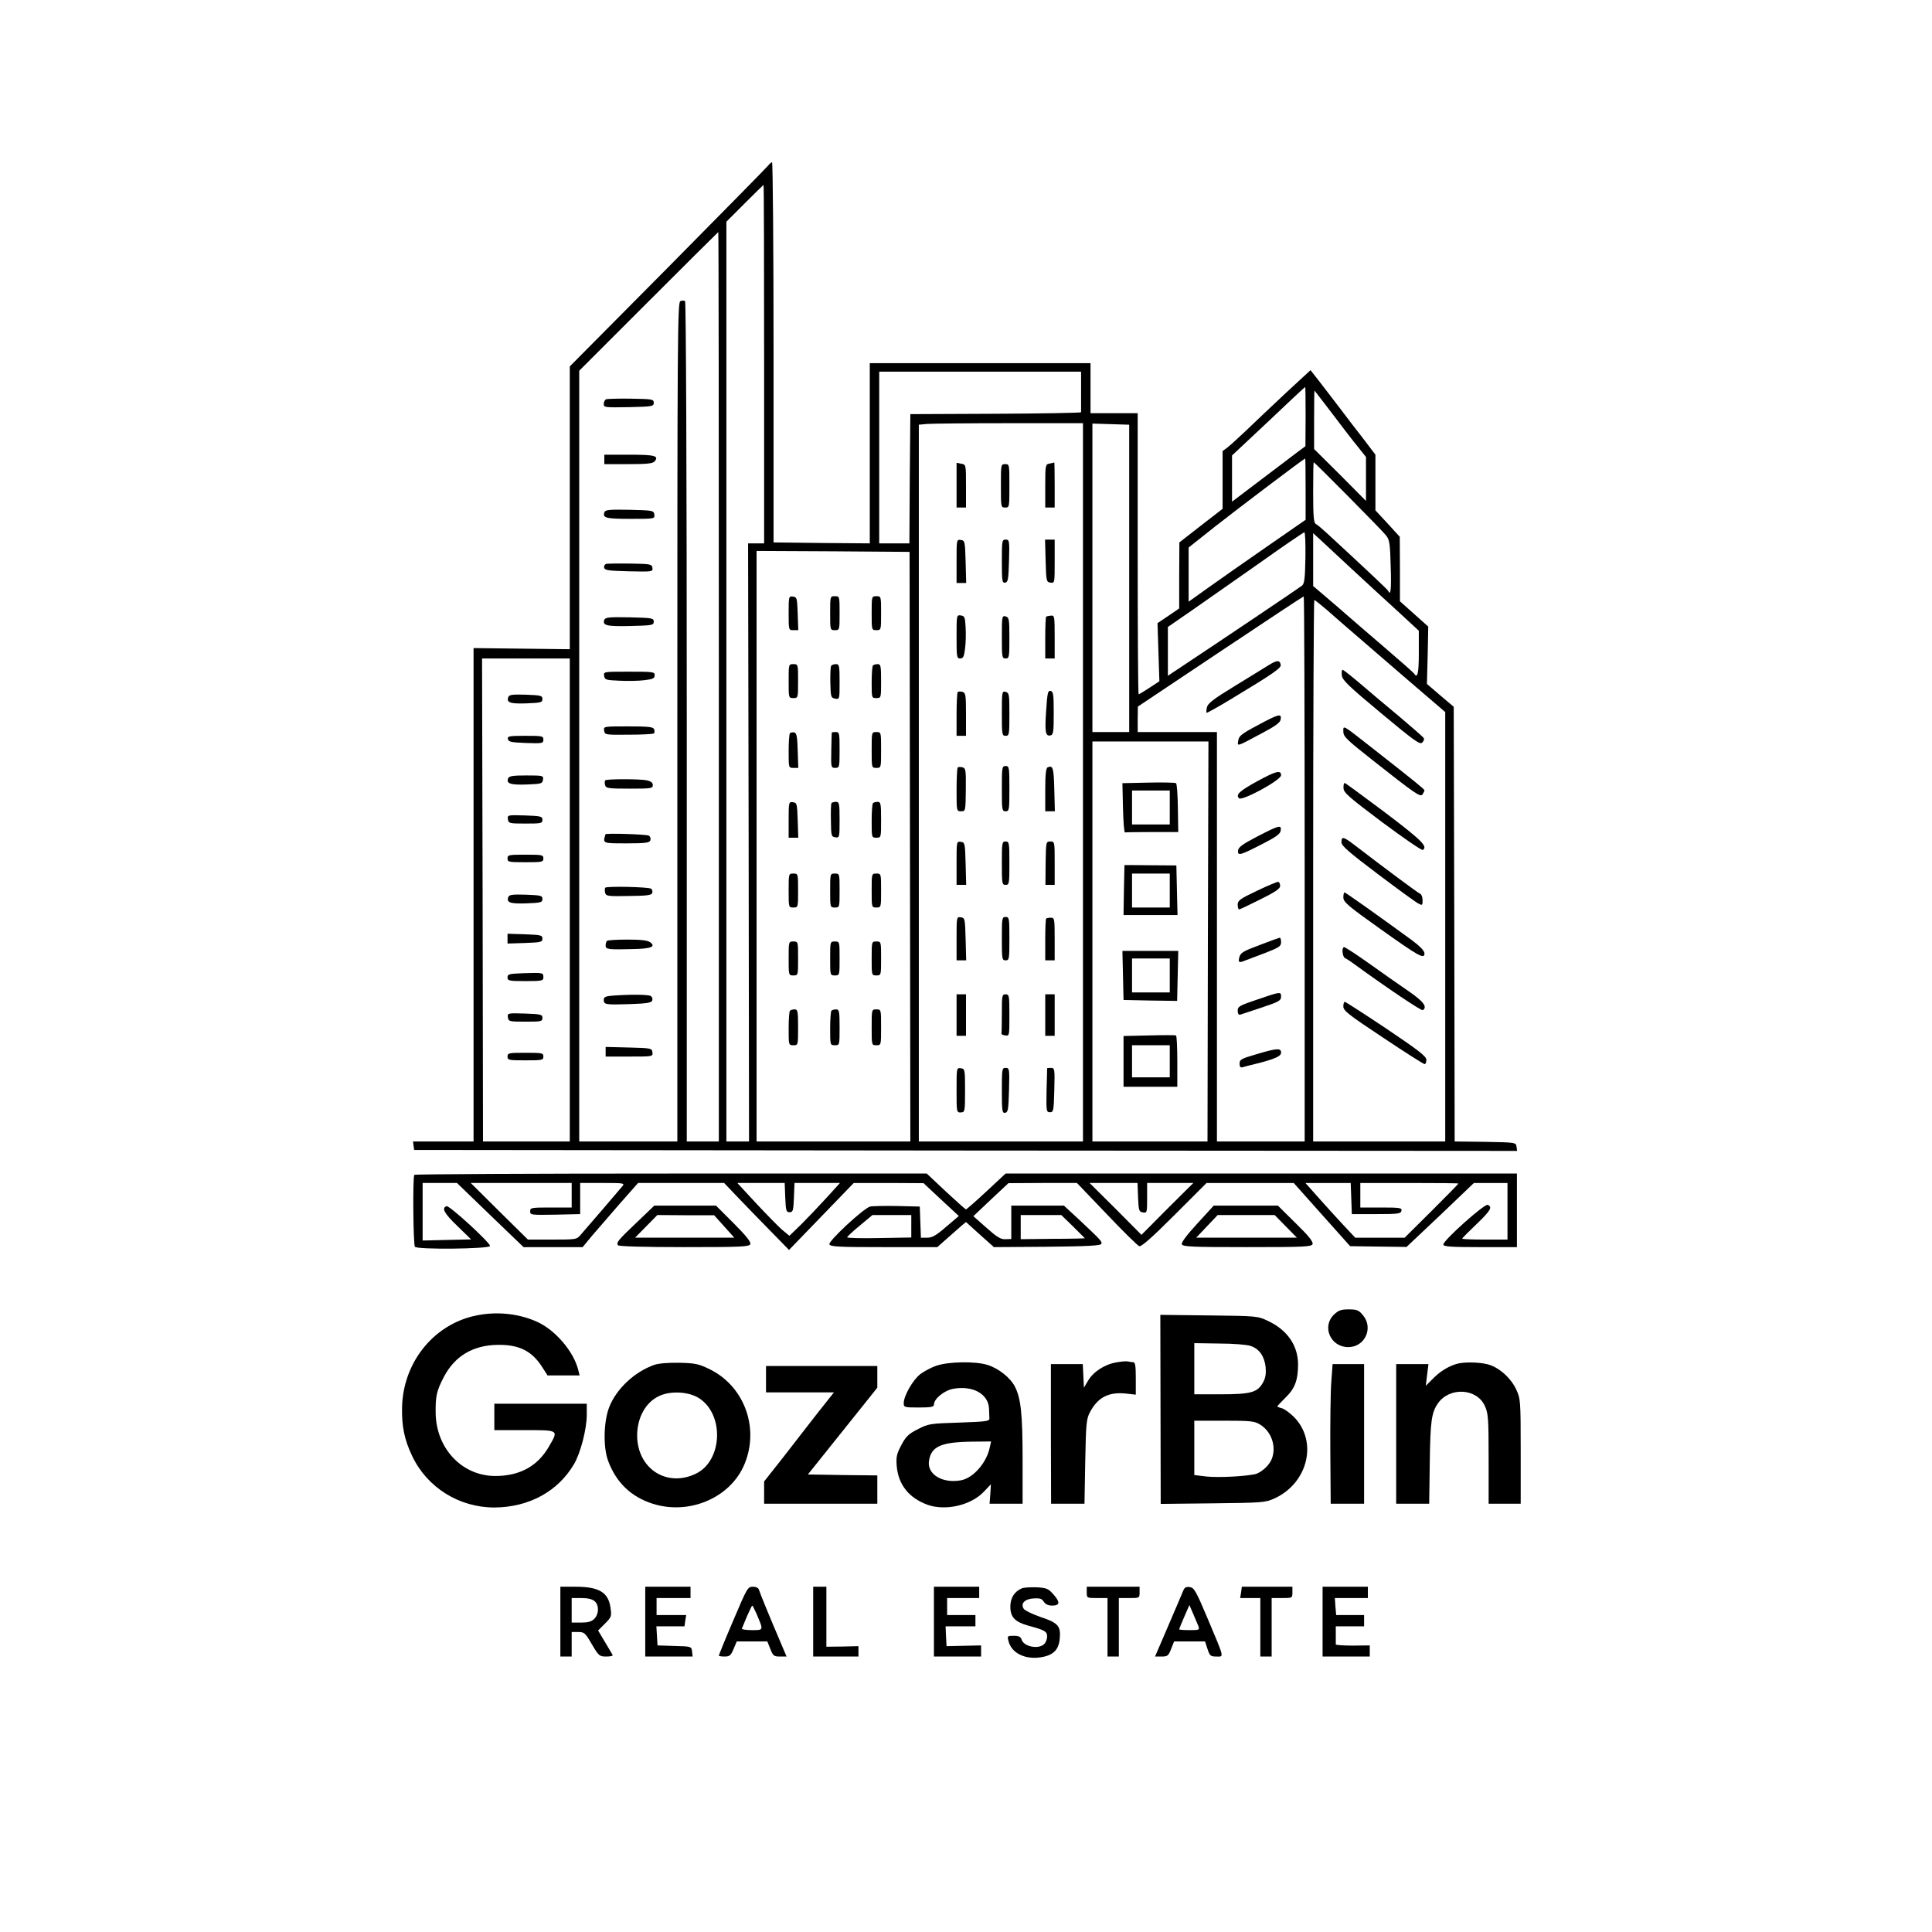 <?xml version="1.0" standalone="no"?>
<!DOCTYPE svg PUBLIC "-//W3C//DTD SVG 20010904//EN"
 "http://www.w3.org/TR/2001/REC-SVG-20010904/DTD/svg10.dtd">
<svg version="1.0" xmlns="http://www.w3.org/2000/svg"
 width="1024pt" height="1024pt" viewBox="0 0 1024 1024"
 preserveAspectRatio="xMidYMid meet">

<g transform="translate(0,1024) scale(0.1,-0.1)"
fill="#000000" stroke="none">
<path d="M4070 9361 c-8 -10 -248 -254 -532 -541 l-518 -522 0 -749 0 -750
-255 3 -255 3 0 -1307 0 -1308 -161 0 -160 0 3 -23 3 -22 2923 -3 2923 -2 -3
22 c-3 23 -6 23 -165 26 l-163 2 -2 1152 -3 1152 -71 60 -71 61 4 152 3 152
-75 67 -75 67 0 171 -1 171 -64 70 -65 70 0 148 0 147 -63 83 c-35 45 -93 120
-128 167 -36 47 -85 111 -109 142 l-44 56 -131 -121 c-71 -67 -164 -154 -205
-194 -41 -39 -87 -81 -102 -93 l-28 -21 0 -153 0 -153 -115 -89 -114 -89 -1
-175 0 -175 -57 -39 -58 -39 5 -154 5 -154 -52 -34 c-29 -19 -55 -35 -58 -35
-3 0 -5 335 -5 745 l0 745 -125 0 -125 0 0 133 0 132 -585 0 -585 0 0 -478 0
-477 -255 2 -255 3 0 1008 c0 554 -4 1007 -8 1007 -4 0 -14 -9 -22 -19z m-20
-1051 l0 -950 -42 0 -43 0 3 -1585 2 -1585 -60 0 -60 0 0 2437 0 2438 97 97
c54 54 99 98 100 98 2 0 3 -427 3 -950z m-240 -1710 l0 -2410 -85 0 -85 0 0
2224 c0 1325 -4 2227 -9 2230 -5 4 -16 3 -25 0 -15 -6 -16 -206 -16 -2230 l0
-2224 -260 0 -260 0 0 2042 0 2043 367 367 c203 203 369 368 370 368 2 0 3
-1084 3 -2410z m1920 1565 c0 -58 0 -107 0 -110 0 -3 -204 -7 -453 -8 l-452
-2 -3 -342 -2 -343 -80 0 -80 0 0 455 0 455 535 0 535 0 0 -105z m1190 -132
l-1 -158 -42 -31 c-23 -18 -111 -84 -194 -147 l-153 -116 0 122 0 123 193 181
c105 100 193 182 195 182 1 1 2 -70 2 -156z m141 15 c51 -68 112 -147 136
-176 l43 -54 0 -116 0 -117 -137 138 -138 137 0 155 c0 85 1 155 2 155 0 0 43
-55 94 -122z m-1321 -1955 l0 -1903 -435 0 -435 0 0 1899 0 1900 43 4 c23 2
219 4 435 4 l392 0 0 -1904z m245 1081 l0 -814 -97 0 -98 0 0 818 0 817 97 -3
98 -3 0 -815z m935 473 l0 -162 -202 -140 c-112 -77 -251 -175 -310 -217
l-108 -77 0 144 0 143 136 108 c123 97 475 363 482 364 1 0 2 -73 2 -163z
m227 -39 c100 -101 191 -194 201 -208 17 -22 20 -45 23 -163 4 -119 0 -158
-13 -129 -2 6 -117 114 -326 307 -24 22 -50 44 -58 48 -11 6 -14 40 -14 167 0
88 1 160 3 160 2 0 85 -82 184 -182z m-228 -323 c-2 -109 -5 -138 -18 -149
-12 -10 -456 -309 -683 -459 l-28 -19 0 129 0 130 136 94 c74 52 235 164 357
250 122 87 226 157 230 158 5 1 7 -60 6 -134z m246 -61 c77 -71 188 -174 248
-228 l107 -99 0 -119 c0 -107 -7 -137 -25 -108 -3 5 -70 64 -148 131 -78 67
-197 169 -264 228 l-123 105 0 140 0 140 33 -30 c17 -16 95 -88 172 -160z
m-2342 -1472 l2 -1562 -407 0 -408 0 0 1565 0 1565 405 -2 406 -3 2 -1563z
m2092 -117 l0 -1445 -232 0 -233 0 0 1085 0 1085 -210 0 -210 0 0 68 1 67 437
292 c240 160 439 292 442 292 3 1 5 -649 5 -1444z m117 1373 c33 -29 99 -87
147 -128 47 -41 175 -151 284 -245 l197 -169 0 -1138 0 -1138 -350 0 -350 0 0
1435 c0 789 3 1435 6 1435 3 0 33 -24 66 -52z m-4012 -1538 l0 -1280 -230 0
-230 0 -2 1280 -3 1280 233 0 232 0 0 -1280z m3382 -220 l-2 -1060 -305 0
-305 0 0 1060 0 1060 308 0 307 0 -3 -1060z"/>
<path d="M3213 8124 c-7 -3 -13 -14 -13 -25 0 -19 7 -19 133 -17 124 3 132 4
132 23 0 19 -7 20 -120 22 -66 1 -126 -1 -132 -3z"/>
<path d="M3203 7805 l0 -25 127 0 c99 0 130 3 140 15 24 29 0 35 -134 35
l-133 0 0 -25z"/>
<path d="M3204 7526 c-12 -31 7 -36 137 -36 129 0 130 0 127 23 -3 21 -7 22
-131 25 -105 2 -128 0 -133 -12z"/>
<path d="M3216 7252 c-10 -2 -16 -11 -14 -20 3 -15 21 -17 131 -20 125 -3 128
-2 125 18 -3 20 -10 21 -114 23 -61 1 -119 0 -128 -1z"/>
<path d="M3203 6955 c-11 -30 12 -36 138 -33 116 3 124 4 124 23 0 19 -8 20
-128 23 -109 2 -128 0 -134 -13z"/>
<path d="M3202 6658 c3 -21 9 -23 83 -26 44 -2 103 -1 132 3 43 5 53 10 53 26
0 18 -8 19 -136 19 -135 0 -135 0 -132 -22z"/>
<path d="M3202 6368 c3 -23 6 -23 130 -22 70 0 130 3 134 7 4 3 4 13 1 22 -5
12 -29 15 -137 15 -131 0 -131 0 -128 -22z"/>
<path d="M3208 6104 c-3 -3 -4 -14 -1 -25 5 -17 15 -19 129 -19 115 0 124 1
124 19 0 13 -10 20 -31 25 -39 8 -214 8 -221 0z"/>
<path d="M3209 5818 c-14 -49 -17 -48 111 -48 101 0 122 3 127 16 3 9 0 20 -8
25 -12 7 -228 14 -230 7z"/>
<path d="M3208 5535 c-3 -3 -3 -15 -1 -26 5 -19 14 -20 125 -18 96 1 121 4
125 16 3 8 0 19 -7 23 -15 9 -233 14 -242 5z"/>
<path d="M3217 5253 c-4 -3 -7 -15 -7 -25 0 -20 13 -22 155 -18 87 2 112 13
81 36 -14 10 -49 14 -121 14 -56 0 -105 -3 -108 -7z"/>
<path d="M3248 4963 c-39 -3 -48 -8 -48 -22 0 -26 9 -27 138 -23 89 3 115 7
119 19 3 8 0 19 -8 24 -14 8 -105 9 -201 2z"/>
<path d="M3210 4665 l0 -25 126 0 c124 0 125 0 122 23 -3 21 -7 22 -125 25
l-123 3 0 -26z"/>
<path d="M5070 7669 l0 -119 25 0 25 0 0 114 c0 113 0 114 -25 118 l-25 5 0
-118z"/>
<path d="M5563 7783 c-22 -4 -23 -8 -23 -119 l0 -114 25 0 25 0 0 120 c0 66
-1 119 -2 119 -2 -1 -13 -4 -25 -6z"/>
<path d="M5305 7665 c0 -113 0 -115 23 -115 22 0 22 2 22 115 0 113 0 115 -22
115 -23 0 -23 -2 -23 -115z"/>
<path d="M5070 7266 l0 -116 26 0 25 0 -3 113 c-3 107 -4 112 -25 115 -23 3
-23 2 -23 -112z"/>
<path d="M5310 7264 c0 -105 2 -115 18 -112 15 3 17 18 20 116 3 107 2 112
-18 112 -19 0 -20 -6 -20 -116z"/>
<path d="M5542 7268 c3 -109 4 -113 26 -116 22 -3 22 -2 22 112 l0 116 -25 0
-26 0 3 -112z"/>
<path d="M5070 6866 c0 -108 1 -116 19 -116 16 0 21 10 26 53 4 28 5 79 3 112
-3 53 -5 60 -25 63 -23 3 -23 2 -23 -112z"/>
<path d="M5310 6864 c0 -107 1 -114 20 -114 19 0 20 7 20 109 0 100 -2 109
-20 114 -19 5 -20 0 -20 -109z"/>
<path d="M5545 6971 c-3 -2 -5 -53 -5 -113 l0 -108 25 0 25 0 0 114 c0 110 -1
115 -20 113 -12 -1 -23 -3 -25 -6z"/>
<path d="M5076 6572 c-3 -3 -6 -56 -6 -119 l0 -113 25 0 25 0 0 114 c0 104 -2
114 -19 119 -11 3 -22 2 -25 -1z"/>
<path d="M5310 6459 c0 -112 1 -119 20 -119 19 0 20 7 20 114 0 105 -1 114
-20 119 -19 5 -20 0 -20 -114z"/>
<path d="M5545 6476 c-8 -115 -4 -139 22 -134 16 3 18 17 18 118 0 99 -2 115
-17 118 -14 3 -17 -12 -23 -102z"/>
<path d="M5076 6172 c-3 -3 -6 -56 -6 -119 0 -112 0 -113 24 -113 23 0 24 1
25 114 1 105 0 114 -18 119 -11 3 -22 2 -25 -1z"/>
<path d="M5310 6060 c0 -113 1 -120 20 -120 19 0 20 7 20 120 0 113 -1 120
-20 120 -19 0 -20 -7 -20 -120z"/>
<path d="M5553 6173 c-9 -3 -13 -37 -13 -119 l0 -114 25 0 26 0 -3 117 c-3
113 -7 128 -35 116z"/>
<path d="M5070 5666 l0 -116 25 0 26 0 -3 113 c-3 108 -4 112 -25 115 -23 3
-23 2 -23 -112z"/>
<path d="M5310 5665 c0 -108 1 -115 20 -115 19 0 20 7 20 115 0 108 -1 115
-20 115 -19 0 -20 -7 -20 -115z"/>
<path d="M5542 5665 l-1 -115 25 0 24 0 0 115 c0 113 0 115 -23 115 -23 0 -23
-2 -25 -115z"/>
<path d="M5070 5266 l0 -116 25 0 26 0 -3 113 c-3 108 -4 112 -25 115 -23 3
-23 2 -23 -112z"/>
<path d="M5310 5265 c0 -108 1 -115 20 -115 19 0 20 7 20 115 0 108 -1 115
-20 115 -19 0 -20 -7 -20 -115z"/>
<path d="M5545 5371 c-3 -2 -5 -53 -5 -113 l0 -108 25 0 25 0 0 113 c0 107 -1
113 -20 113 -12 0 -23 -2 -25 -5z"/>
<path d="M5070 4860 l0 -110 25 0 25 0 0 110 0 110 -25 0 -25 0 0 -110z"/>
<path d="M5310 4870 c0 -55 -1 -103 -2 -107 -2 -5 7 -9 20 -11 22 -3 22 -2 22
107 0 104 -1 111 -20 111 -19 0 -20 -7 -20 -100z"/>
<path d="M5540 4860 l0 -110 25 0 25 0 0 110 0 110 -25 0 -25 0 0 -110z"/>
<path d="M5070 4462 c0 -117 0 -119 23 -118 21 1 22 4 22 116 0 112 -1 115
-22 118 -23 3 -23 2 -23 -116z"/>
<path d="M5310 4459 c0 -109 2 -120 18 -117 15 3 17 18 20 121 3 112 2 117
-18 117 -19 0 -20 -6 -20 -121z"/>
<path d="M5550 4578 c0 -2 -1 -55 -3 -118 -2 -109 -1 -115 18 -115 19 0 20 8
23 118 3 112 2 117 -18 117 -11 0 -20 -1 -20 -2z"/>
<path d="M4180 6991 c0 -91 0 -91 25 -91 l26 0 -3 88 c-3 82 -4 87 -25 90 -22
3 -23 1 -23 -87z"/>
<path d="M4400 6990 c0 -89 0 -90 25 -90 25 0 25 1 25 90 0 89 0 90 -25 90
-25 0 -25 -1 -25 -90z"/>
<path d="M4620 6990 c0 -89 0 -90 25 -90 25 0 25 1 25 90 0 89 0 90 -25 90
-25 0 -25 -1 -25 -90z"/>
<path d="M4180 6630 c0 -89 0 -90 25 -90 25 0 25 1 25 90 0 89 0 90 -25 90
-25 0 -25 -1 -25 -90z"/>
<path d="M4405 6710 c-3 -5 -5 -45 -4 -89 2 -75 3 -79 25 -84 24 -4 24 -4 24
89 0 86 -2 94 -19 94 -11 0 -23 -4 -26 -10z"/>
<path d="M4627 6713 c-4 -3 -7 -44 -7 -90 0 -82 0 -83 25 -83 25 0 25 1 25 90
0 81 -2 90 -18 90 -10 0 -22 -3 -25 -7z"/>
<path d="M4187 6354 c-4 -4 -7 -47 -7 -96 0 -88 0 -88 25 -88 l26 0 -3 92 c-2
74 -6 93 -18 96 -9 1 -19 0 -23 -4z"/>
<path d="M4409 6358 c-1 -2 -2 -45 -3 -95 -2 -91 -1 -93 21 -93 22 0 23 3 23
95 0 88 -1 95 -20 95 -11 0 -21 -1 -21 -2z"/>
<path d="M4620 6265 c0 -95 0 -95 25 -95 25 0 25 0 25 95 0 95 0 95 -25 95
-25 0 -25 0 -25 -95z"/>
<path d="M4180 5896 l0 -96 25 0 26 0 -3 93 c-3 87 -4 92 -25 95 -22 3 -23 1
-23 -92z"/>
<path d="M4407 5983 c-3 -5 -4 -46 -3 -93 1 -80 2 -85 24 -88 21 -3 22 -1 22
92 0 88 -2 96 -19 96 -11 0 -22 -3 -24 -7z"/>
<path d="M4627 5983 c-4 -3 -7 -46 -7 -95 0 -87 0 -88 25 -88 25 0 25 0 25 95
0 85 -2 95 -18 95 -10 0 -22 -3 -25 -7z"/>
<path d="M4180 5520 c0 -89 0 -90 25 -90 25 0 25 1 25 90 0 89 0 90 -25 90
-25 0 -25 -1 -25 -90z"/>
<path d="M4400 5520 c0 -89 0 -90 25 -90 25 0 25 1 25 90 0 89 0 90 -25 90
-25 0 -25 -1 -25 -90z"/>
<path d="M4620 5520 c0 -89 0 -90 25 -90 25 0 25 1 25 90 0 89 0 90 -25 90
-25 0 -25 -1 -25 -90z"/>
<path d="M4180 5160 c0 -89 0 -90 25 -90 25 0 25 1 25 90 0 89 0 90 -25 90
-25 0 -25 -1 -25 -90z"/>
<path d="M4400 5160 c0 -89 0 -90 25 -90 25 0 25 1 25 90 0 89 0 90 -25 90
-25 0 -25 -1 -25 -90z"/>
<path d="M4620 5160 c0 -89 0 -90 25 -90 25 0 25 1 25 90 0 89 0 90 -25 90
-25 0 -25 -1 -25 -90z"/>
<path d="M4187 4883 c-4 -3 -7 -46 -7 -95 0 -87 0 -88 25 -88 25 0 25 0 25 95
0 85 -2 95 -18 95 -10 0 -22 -3 -25 -7z"/>
<path d="M4407 4883 c-4 -3 -7 -46 -7 -95 0 -87 0 -88 25 -88 25 0 25 0 25 95
0 85 -2 95 -18 95 -10 0 -22 -3 -25 -7z"/>
<path d="M4620 4795 c0 -95 0 -95 25 -95 25 0 25 0 25 95 0 95 0 95 -25 95
-25 0 -25 0 -25 -95z"/>
<path d="M6720 6712 c-25 -15 -106 -66 -182 -112 -108 -66 -137 -89 -141 -109
-3 -14 -4 -27 -2 -29 2 -2 61 31 132 74 227 137 265 164 261 181 -5 26 -20 25
-68 -5z"/>
<path d="M6666 6396 c-85 -45 -100 -57 -103 -81 -5 -32 -12 -35 122 37 76 40
101 58 103 76 5 32 -11 28 -122 -32z"/>
<path d="M6665 6100 c-95 -52 -117 -72 -98 -91 16 -16 223 96 223 122 0 29
-26 23 -125 -31z"/>
<path d="M6665 5807 c-79 -41 -101 -57 -103 -75 -3 -30 11 -26 133 37 68 35
91 51 93 69 5 32 -9 28 -123 -31z"/>
<path d="M6663 5519 c-91 -43 -103 -52 -103 -74 0 -14 3 -25 8 -25 4 0 54 24
112 53 79 39 105 57 105 71 0 11 -4 20 -10 22 -5 1 -56 -20 -112 -47z"/>
<path d="M6676 5231 c-86 -32 -101 -41 -107 -64 -8 -29 -2 -32 33 -17 13 5 60
23 106 40 72 28 82 35 82 56 0 13 -3 24 -7 24 -5 -1 -53 -18 -107 -39z"/>
<path d="M6663 4942 c-93 -31 -103 -37 -103 -59 0 -15 5 -23 13 -21 6 2 58 19
115 38 90 30 102 37 102 57 0 28 -2 28 -127 -15z"/>
<path d="M6658 4652 c-79 -23 -88 -28 -88 -49 0 -18 4 -23 18 -19 9 3 37 10
62 16 105 26 140 41 140 61 0 25 -22 24 -132 -9z"/>
<path d="M7112 6660 c3 -25 35 -56 208 -200 175 -146 206 -168 218 -156 8 8
12 19 8 24 -3 6 -61 56 -128 113 -68 56 -162 136 -209 176 -47 40 -89 73 -93
73 -4 0 -6 -13 -4 -30z"/>
<path d="M7120 6362 c0 -26 18 -43 151 -148 233 -184 258 -201 269 -184 5 8
10 18 10 21 0 6 -52 48 -265 215 -176 138 -165 132 -165 96z"/>
<path d="M7121 6063 c0 -24 28 -48 205 -181 113 -84 209 -150 215 -147 28 18
-4 50 -199 198 -115 86 -211 157 -215 157 -4 0 -7 -12 -6 -27z"/>
<path d="M7110 5776 c0 -19 37 -51 193 -169 105 -79 202 -150 215 -156 20 -11
22 -10 22 18 0 16 -6 31 -13 34 -12 4 -195 141 -345 256 -61 47 -72 50 -72 17z"/>
<path d="M7120 5483 c1 -25 25 -45 195 -166 205 -146 235 -163 235 -130 0 13
-24 38 -67 70 -171 125 -351 253 -357 253 -3 0 -6 -12 -6 -27z"/>
<path d="M7116 5193 c1 -15 7 -29 13 -31 5 -2 29 -17 53 -35 169 -123 352
-246 359 -241 26 16 4 46 -73 99 -46 31 -139 97 -208 146 -69 49 -130 89 -136
89 -6 0 -10 -12 -8 -27z"/>
<path d="M7120 4905 c0 -22 30 -45 211 -165 115 -77 214 -140 220 -140 5 0 9
10 9 23 0 18 -40 49 -212 165 -117 78 -216 142 -220 142 -5 0 -8 -11 -8 -25z"/>
<path d="M2694 6545 c-11 -29 11 -36 97 -33 76 3 84 5 84 23 0 18 -8 20 -88
23 -73 2 -88 0 -93 -13z"/>
<path d="M2692 6323 c3 -15 17 -18 96 -21 87 -3 92 -2 92 18 0 19 -6 20 -96
20 -86 0 -95 -2 -92 -17z"/>
<path d="M2693 6114 c-10 -27 12 -35 98 -32 78 3 84 4 87 26 3 21 1 22 -88 22
-73 0 -92 -3 -97 -16z"/>
<path d="M2692 5898 c3 -22 7 -23 93 -23 83 0 90 1 90 20 0 18 -8 20 -93 23
-92 3 -93 2 -90 -20z"/>
<path d="M2690 5690 c0 -19 7 -20 95 -20 88 0 95 1 95 20 0 19 -7 20 -95 20
-88 0 -95 -1 -95 -20z"/>
<path d="M2694 5485 c-11 -29 11 -36 97 -33 76 3 84 5 84 23 0 18 -8 20 -88
23 -73 2 -88 0 -93 -13z"/>
<path d="M2690 5265 l0 -26 93 3 c84 3 92 5 92 23 0 18 -8 20 -92 23 l-93 3 0
-26z"/>
<path d="M2778 5082 c-80 -3 -88 -5 -88 -22 0 -18 7 -20 95 -20 87 0 95 2 95
19 0 26 -1 26 -102 23z"/>
<path d="M2692 4848 c3 -22 7 -23 93 -23 83 0 90 1 90 20 0 18 -8 20 -93 23
-92 3 -93 2 -90 -20z"/>
<path d="M2690 4640 c0 -19 7 -20 95 -20 88 0 95 1 95 20 0 19 -7 20 -95 20
-88 0 -95 -1 -95 -20z"/>
<path d="M6087 6092 l-138 -3 3 -132 c2 -73 6 -131 11 -129 4 1 69 2 145 2
l137 0 -2 126 c-1 70 -5 130 -10 133 -4 3 -70 5 -146 3z m113 -132 l0 -90
-100 0 -100 0 0 90 0 90 100 0 100 0 0 -90z"/>
<path d="M5960 5655 c0 0 -1 -60 -3 -133 l-2 -132 143 0 143 0 -3 132 -3 131
-137 1 c-76 1 -138 1 -138 1z m240 -135 l0 -90 -100 0 -100 0 0 90 0 90 100 0
100 0 0 -90z"/>
<path d="M5952 5070 l3 -130 142 -3 142 -2 3 133 3 132 -148 0 -148 0 3 -130z
m248 0 l0 -90 -100 0 -100 0 0 90 0 90 100 0 100 0 0 -90z"/>
<path d="M6090 4752 l-135 -3 0 -134 0 -135 143 0 142 0 0 134 c0 74 -3 136
-7 138 -5 2 -69 2 -143 0z m110 -137 l0 -85 -100 0 -100 0 0 85 0 85 100 0
100 0 0 -85z"/>
<path d="M2196 4013 c-9 -9 -6 -366 3 -381 10 -16 393 -12 398 4 5 14 -215
216 -230 211 -28 -9 -13 -38 56 -104 l74 -72 -129 -3 -128 -3 0 153 0 152 91
0 91 0 176 -170 177 -170 156 0 157 0 48 58 c27 31 93 108 147 170 l99 112
228 0 228 0 83 -87 c46 -48 124 -128 173 -178 l88 -90 172 178 171 177 185 0
185 -1 93 -87 94 -87 -67 -57 c-53 -46 -74 -58 -100 -58 l-34 0 -3 83 -3 82
-120 3 c-66 1 -130 0 -143 -3 -35 -9 -222 -183 -216 -200 5 -13 49 -15 289
-15 l283 0 54 48 c29 26 63 55 75 66 l23 19 74 -67 74 -66 283 2 c211 2 283 6
286 15 5 13 2 16 -120 131 l-78 72 -139 0 -140 0 0 -88 0 -89 -32 -1 c-25 -1
-45 12 -100 61 l-69 61 93 88 93 87 182 1 181 0 157 -164 c86 -91 164 -167
173 -171 11 -4 65 43 187 165 l170 170 231 0 231 0 149 -167 150 -168 149 -2
150 -2 179 169 178 170 89 0 89 0 0 -150 0 -150 -120 0 c-66 0 -120 2 -120 5
0 3 34 37 75 76 76 73 87 92 60 103 -18 6 -235 -188 -235 -210 0 -11 36 -14
195 -14 l195 0 0 195 0 195 -1355 0 -1355 0 -102 -95 c-56 -52 -105 -95 -108
-95 -3 0 -51 43 -107 95 l-101 95 -1354 0 c-745 0 -1358 -3 -1362 -7z m834
-108 l0 -65 -110 0 c-104 0 -110 -1 -110 -20 0 -20 5 -20 133 -18 l132 3 0 83
0 82 119 0 c112 0 118 -1 105 -17 -8 -10 -55 -65 -105 -123 -50 -58 -101 -117
-114 -132 -23 -28 -24 -28 -153 -28 l-129 0 -152 150 -151 150 268 0 267 0 0
-65z m1132 -12 c3 -70 5 -78 23 -78 18 0 20 8 23 78 l3 77 120 0 121 0 -70
-77 c-39 -43 -99 -106 -134 -141 l-64 -62 -40 33 c-21 19 -83 82 -138 141
l-98 106 126 0 125 0 3 -77z m1870 0 c3 -70 5 -76 26 -79 21 -4 22 -1 22 76
l0 80 122 0 123 0 -138 -137 -137 -138 -137 138 -138 137 127 0 127 0 3 -77z
m1130 -5 l3 -83 130 0 c116 0 130 2 133 18 3 15 -7 17 -107 17 l-111 0 0 65 0
65 260 0 c143 0 260 -1 260 -3 0 -2 -64 -67 -142 -145 l-143 -142 -131 0 -131
0 -59 63 c-32 34 -92 100 -132 145 l-73 82 120 0 120 0 3 -82z m-2332 -148 l0
-59 -170 -3 c-94 -2 -170 0 -170 4 0 3 30 32 67 62 l67 56 103 0 103 0 0 -60z
m858 -1 c34 -34 62 -62 62 -62 0 -1 -77 -3 -170 -3 l-170 -2 0 64 0 64 108 0
107 0 63 -61z"/>
<path d="M3377 3763 c-101 -96 -111 -108 -102 -123 4 -6 134 -10 351 -10 306
0 345 2 351 16 4 11 -23 45 -88 110 l-94 94 -163 0 -164 0 -91 -87z m462 -24
l53 -59 -263 0 -263 0 59 60 59 60 151 -1 150 0 54 -60z"/>
<path d="M6346 3755 c-56 -61 -86 -101 -82 -110 5 -13 55 -15 346 -15 306 0
341 2 347 16 4 12 -21 44 -89 110 l-95 94 -170 0 -170 0 -87 -95z m469 -15
l59 -60 -267 0 -267 0 57 60 57 60 151 0 151 0 59 -60z"/>
<path d="M7069 3271 c-64 -64 -16 -171 77 -171 88 0 135 101 78 169 -22 27
-32 31 -76 31 -41 0 -54 -5 -79 -29z"/>
<path d="M2508 3264 c-217 -52 -372 -251 -377 -483 -2 -101 12 -171 54 -259
79 -166 248 -272 435 -272 183 1 338 85 423 231 34 58 67 185 67 261 l0 58
-245 0 -245 0 0 -70 0 -70 160 0 c184 0 181 2 130 -86 -60 -105 -155 -157
-285 -157 -177 0 -315 147 -316 337 -1 89 6 116 44 189 58 110 154 167 284
169 117 2 186 -34 242 -126 l23 -36 85 0 85 0 -7 28 c-24 99 -123 214 -220
257 -103 46 -226 56 -337 29z"/>
<path d="M6151 2770 l1 -501 276 3 c264 3 279 4 327 26 179 82 231 304 102
433 -22 21 -50 42 -63 45 -13 3 -24 8 -24 10 0 2 20 23 44 47 49 47 66 92 66
177 -1 99 -57 181 -160 229 -54 26 -59 26 -312 29 l-258 3 1 -501z m478 336
c45 -15 72 -53 79 -111 3 -35 0 -57 -13 -81 -29 -54 -64 -64 -224 -64 l-141 0
0 135 0 136 133 -2 c72 0 147 -6 166 -13z m49 -416 c61 -37 88 -116 63 -182
-13 -35 -58 -75 -91 -82 -64 -12 -190 -18 -254 -12 l-66 8 0 144 0 144 158 0
c139 0 161 -2 190 -20z"/>
<path d="M5917 3019 c-61 -10 -122 -49 -150 -97 l-22 -37 -3 63 -3 62 -85 0
-84 0 0 -370 1 -370 88 0 89 0 4 223 c4 202 6 226 25 262 41 78 98 108 189 99
l54 -6 0 86 c0 68 -3 86 -14 86 -8 0 -20 2 -28 4 -7 2 -35 0 -61 -5z"/>
<path d="M3468 3006 c-105 -37 -201 -127 -239 -224 -30 -77 -33 -214 -5 -287
43 -114 122 -189 235 -225 189 -60 400 26 480 194 91 194 12 425 -176 518 -59
29 -77 33 -162 35 -59 1 -110 -3 -133 -11z m239 -178 c132 -87 122 -327 -15
-397 -155 -78 -314 23 -315 200 0 95 45 177 117 210 61 29 160 23 213 -13z"/>
<path d="M4965 3002 c-28 -9 -67 -30 -87 -45 -39 -30 -88 -115 -88 -154 0 -22
3 -23 80 -23 64 0 80 3 80 15 0 31 54 75 102 84 104 19 186 -27 190 -104 1
-19 2 -43 2 -52 1 -16 -15 -18 -160 -23 -154 -5 -163 -6 -219 -35 -50 -25 -64
-39 -88 -85 -25 -47 -28 -63 -24 -112 9 -98 65 -168 164 -204 95 -33 228 -3
297 69 l38 40 -3 -51 -4 -52 88 0 87 0 0 233 c0 242 -9 326 -41 388 -24 47
-87 97 -146 115 -65 20 -206 17 -268 -4z m281 -433 c-16 -81 -87 -163 -153
-175 -98 -18 -181 32 -169 104 12 76 64 99 230 101 l99 1 -7 -31z"/>
<path d="M7720 3011 c-46 -14 -89 -41 -126 -79 l-37 -37 7 58 7 57 -85 0 -86
0 0 -370 0 -370 88 0 87 0 3 218 c3 220 9 265 44 315 62 87 206 79 248 -15 18
-39 20 -67 20 -280 l0 -238 85 0 85 0 0 278 c0 270 -1 278 -24 328 -29 62 -93
118 -151 133 -49 12 -127 13 -165 2z"/>
<path d="M7056 2913 c-4 -53 -6 -219 -5 -370 l2 -273 89 0 88 0 0 370 0 370
-84 0 -83 0 -7 -97z"/>
<path d="M4060 2930 l0 -70 180 0 180 0 -88 -111 c-48 -62 -131 -168 -184
-237 l-98 -124 0 -59 0 -59 300 0 300 0 0 75 0 75 -184 2 -184 3 184 230 184
230 0 57 0 58 -295 0 -295 0 0 -70z"/>
<path d="M2970 1645 l0 -185 30 0 30 0 0 65 0 65 35 0 c32 0 37 -5 72 -65 36
-61 40 -65 76 -65 21 0 36 3 34 8 -2 4 -20 35 -40 68 l-37 62 36 36 c35 35 36
39 30 83 -11 83 -60 113 -186 113 l-80 0 0 -185z m182 108 c24 -21 23 -68 -2
-93 -15 -15 -33 -20 -70 -20 l-50 0 0 65 0 65 52 0 c34 0 58 -6 70 -17z"/>
<path d="M3420 1645 l0 -185 126 0 125 0 -3 27 c-3 26 -4 27 -93 29 l-90 3 -3
50 -3 51 74 0 75 0 4 30 5 30 -79 0 -78 0 0 45 0 45 90 0 90 0 0 30 0 30 -120
0 -120 0 0 -185z"/>
<path d="M3886 1650 c-42 -98 -76 -182 -76 -185 0 -3 14 -5 31 -5 26 0 33 6
47 40 l17 40 81 0 81 0 16 -40 c14 -36 19 -40 51 -40 l35 0 -31 73 c-58 136
-110 262 -115 280 -3 11 -15 17 -33 17 -27 0 -31 -8 -104 -180z m123 38 c39
-91 39 -88 -24 -88 -31 0 -55 4 -53 8 2 4 14 33 27 65 14 31 26 57 28 57 2 0
12 -19 22 -42z"/>
<path d="M4310 1645 l0 -185 120 0 120 0 0 28 0 27 -85 -2 -85 -1 0 159 0 159
-35 0 -35 0 0 -185z"/>
<path d="M4950 1645 l0 -185 125 0 125 0 0 29 0 30 -92 -2 -91 -2 -3 53 -2 52
79 0 79 0 0 30 0 30 -75 0 -75 0 0 45 0 45 85 0 85 0 0 30 0 30 -120 0 -120 0
0 -185z"/>
<path d="M5415 1821 c-39 -17 -60 -51 -60 -96 0 -56 24 -81 94 -101 89 -24
101 -31 101 -58 0 -14 -7 -32 -16 -40 -29 -29 -107 -14 -119 23 -5 16 -15 21
-42 21 -33 0 -35 -1 -28 -27 15 -64 87 -100 171 -87 66 10 96 39 101 100 6 66
-9 83 -103 114 -43 15 -82 34 -88 43 -18 28 5 52 52 55 33 2 44 -1 54 -17 9
-14 23 -21 45 -21 42 0 43 19 4 62 -25 28 -35 32 -87 35 -32 1 -68 -1 -79 -6z"/>
<path d="M5760 1800 c0 -30 1 -30 55 -30 l55 0 0 -155 0 -155 30 0 30 0 0 155
0 155 55 0 c54 0 55 0 55 30 l0 30 -140 0 -140 0 0 -30z"/>
<path d="M6271 1808 c-5 -13 -41 -96 -79 -185 l-70 -163 35 0 c31 0 36 4 50
40 l16 40 82 0 82 0 13 -40 c12 -36 16 -40 47 -40 41 0 45 -15 -47 203 -61
145 -71 162 -94 165 -20 3 -28 -2 -35 -20z m80 -185 c8 -22 6 -23 -46 -23 -30
0 -55 2 -55 4 0 3 12 33 27 67 l27 62 19 -44 c10 -24 23 -54 28 -66z"/>
<path d="M6578 1800 l-5 -30 54 0 53 0 0 -155 0 -155 30 0 30 0 0 155 0 155
55 0 c54 0 55 0 55 30 l0 30 -134 0 -134 0 -4 -30z"/>
<path d="M7010 1645 l0 -185 125 0 125 0 0 29 0 30 -90 -1 c-49 0 -90 3 -90 6
0 3 0 26 0 51 l0 45 75 0 75 0 0 30 0 30 -74 0 -74 0 -4 45 -3 45 87 0 88 0 0
30 0 30 -120 0 -120 0 0 -185z"/>
</g>
</svg>

